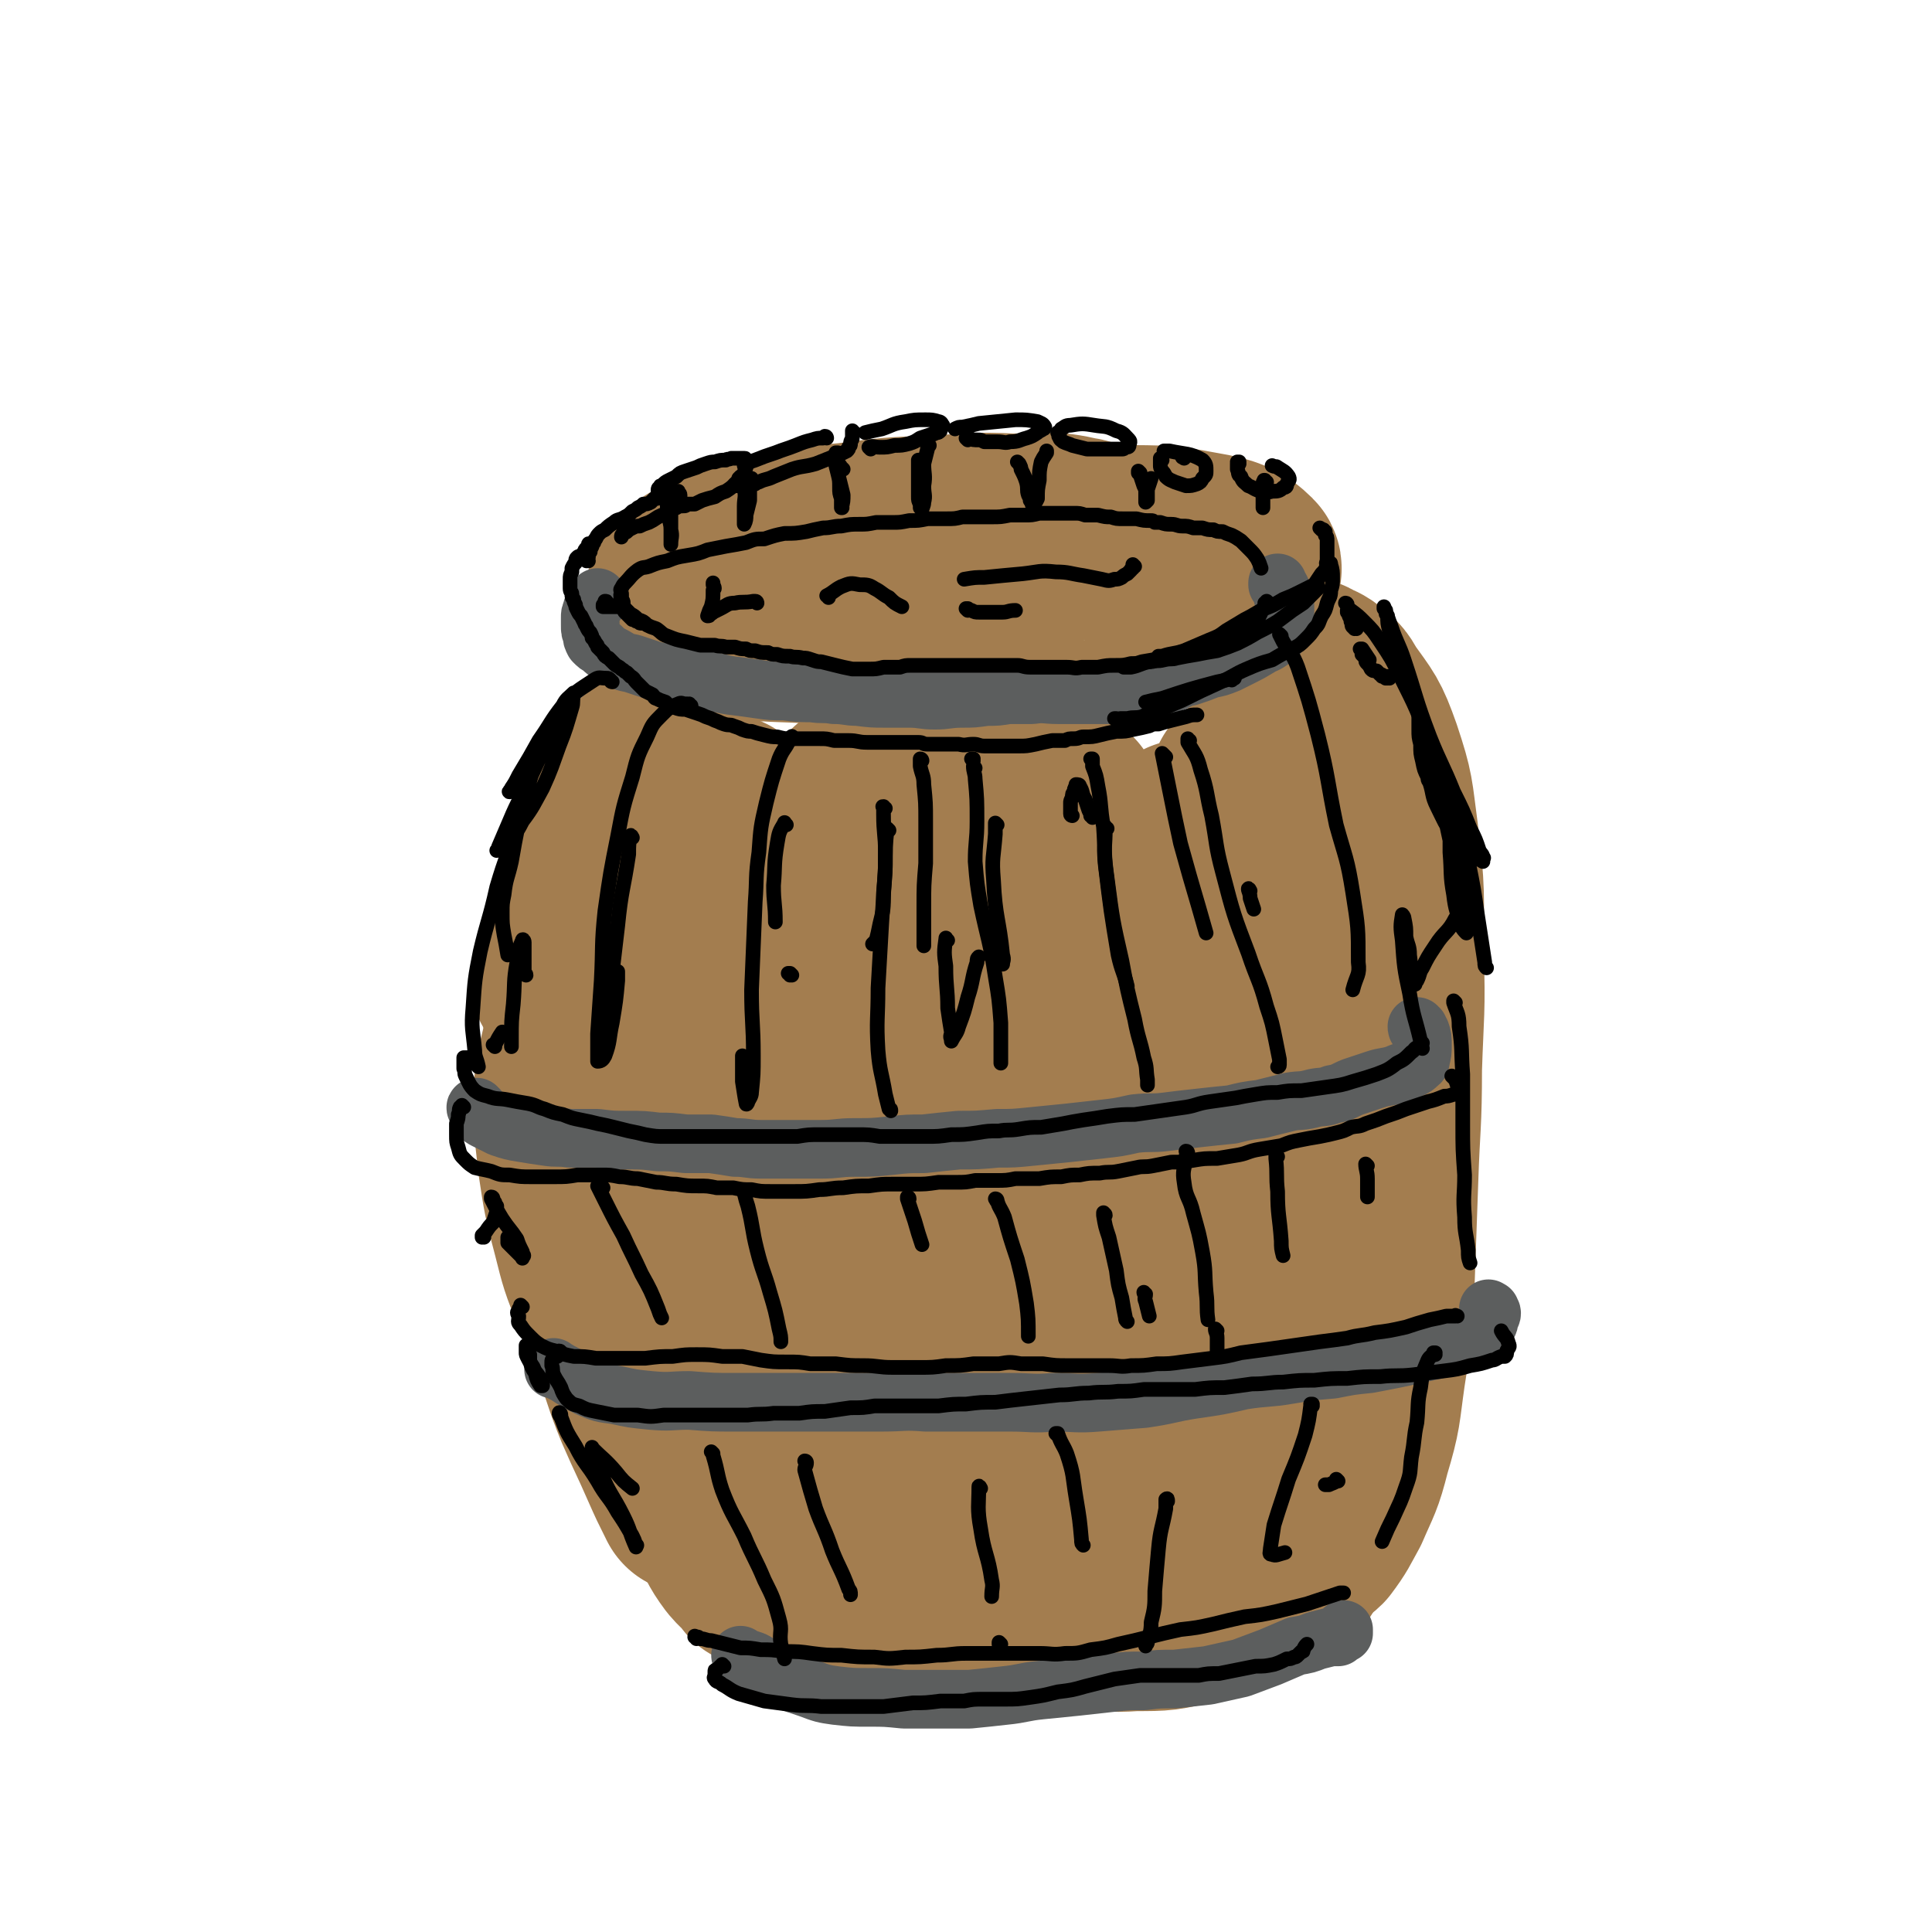 <svg viewBox='0 0 1054 1054' version='1.1' xmlns='http://www.w3.org/2000/svg' xmlns:xlink='http://www.w3.org/1999/xlink'><g fill='none' stroke='rgb(163,125,79)' stroke-width='105' stroke-linecap='round' stroke-linejoin='round'><path d='M407,321c0,0 -1,0 -1,-1 0,0 0,0 0,0 5,-1 5,-2 10,-2 11,-1 11,0 23,0 7,0 7,0 13,0 '/><path d='M592,297c0,0 -1,0 -1,-1 0,0 0,1 0,1 1,0 2,0 1,-1 -1,-3 0,-5 -3,-5 -17,-4 -19,-2 -37,-2 -21,-1 -21,0 -42,1 -24,1 -24,1 -47,4 -20,2 -21,1 -40,6 -16,3 -17,3 -32,9 -8,4 -10,4 -16,10 -3,3 -3,7 0,9 9,7 11,7 24,10 20,4 20,3 40,4 28,1 28,0 57,-1 23,-1 23,-1 46,-3 24,-2 24,-2 48,-6 18,-2 18,-2 37,-5 12,-2 12,-2 25,-5 10,-3 11,-2 20,-6 4,-2 9,-5 7,-7 -6,-6 -11,-8 -23,-10 -26,-5 -26,-3 -52,-4 -34,0 -34,1 -67,2 -26,2 -26,2 -51,5 -24,2 -24,2 -48,5 -18,3 -18,3 -36,8 -13,3 -14,3 -25,8 -4,2 -8,5 -6,7 3,6 7,8 16,9 21,4 22,2 43,1 27,0 27,-1 53,-3 '/><path d='M354,420c0,0 0,-1 -1,-1 -1,1 -2,1 -3,3 -5,8 -6,8 -10,17 -7,14 -6,14 -11,29 -6,16 -6,16 -11,33 -3,13 -3,13 -7,26 -1,3 -1,3 -2,7 0,0 0,0 0,0 1,-1 1,-1 2,-3 '/><path d='M340,440c0,0 0,-1 -1,-1 0,2 0,2 0,5 -4,14 -4,14 -7,28 -4,19 -4,19 -7,38 -3,20 -3,20 -6,40 -2,9 -2,9 -3,19 0,0 0,0 0,1 0,0 0,0 0,0 '/><path d='M337,459c0,0 -1,-1 -1,-1 0,0 0,0 0,1 -2,9 -4,9 -6,18 -4,19 -4,19 -7,38 -4,21 -3,22 -6,43 -2,15 -2,15 -4,29 0,3 -1,3 -1,6 0,0 0,1 1,1 1,-5 2,-5 3,-11 0,-5 0,-5 0,-10 0,-1 0,-2 -1,-1 -2,9 -3,10 -4,21 -1,20 0,20 2,40 3,20 3,20 8,39 4,16 4,16 10,31 5,14 5,14 11,29 7,17 6,18 13,35 7,16 7,15 14,31 4,9 4,9 9,19 '/><path d='M396,443c0,0 -1,-1 -1,-1 0,0 0,0 0,0 -2,2 -3,1 -5,3 -4,8 -4,9 -7,18 -5,15 -5,15 -8,31 -4,22 -4,23 -6,45 -1,30 -2,31 0,61 2,34 3,34 8,68 5,32 6,32 13,63 7,28 7,28 16,56 6,18 6,18 14,36 5,12 5,12 12,22 3,4 3,4 7,7 1,1 3,1 3,0 2,-4 1,-5 2,-10 '/><path d='M414,700c0,0 -1,0 -1,-1 -3,-19 -3,-20 -5,-39 -2,-27 -2,-27 -2,-54 -1,-29 -1,-29 0,-59 2,-27 3,-27 6,-53 2,-14 3,-14 6,-28 1,-4 1,-4 2,-8 0,0 0,0 0,0 0,10 0,10 -1,20 0,23 -1,23 0,46 1,36 1,36 4,72 4,47 4,47 11,93 6,40 6,40 14,81 5,24 6,24 11,48 4,13 3,13 7,26 1,4 1,4 2,7 1,1 1,0 1,0 -1,-18 -1,-18 -2,-36 -3,-32 -5,-32 -8,-64 -3,-48 -4,-48 -6,-97 -1,-55 0,-55 2,-110 2,-37 2,-37 6,-73 2,-16 3,-16 6,-31 1,-3 1,-5 3,-6 1,0 2,1 2,3 2,22 1,23 2,45 2,43 0,43 3,87 4,52 5,52 11,105 5,42 6,42 12,84 3,22 4,22 7,45 2,8 1,8 2,17 1,1 1,3 1,2 2,-11 4,-12 5,-24 2,-32 1,-32 1,-64 1,-49 0,-49 1,-98 2,-58 2,-58 5,-116 2,-37 3,-37 6,-75 1,-13 0,-13 1,-25 0,-1 0,-2 0,-2 -1,10 -2,12 -3,23 -2,34 -3,34 -3,68 0,49 0,49 3,98 4,48 5,48 11,96 5,34 6,34 11,68 3,20 3,20 6,40 1,8 1,8 2,15 0,1 1,3 1,2 1,-15 2,-17 3,-34 1,-37 0,-37 0,-75 1,-53 0,-53 3,-107 1,-46 2,-46 5,-92 3,-27 3,-27 6,-53 2,-13 1,-13 4,-25 1,-2 2,-4 3,-3 3,8 5,11 6,22 4,50 1,51 5,101 4,55 3,55 11,109 5,41 7,41 16,81 5,24 6,24 12,48 2,11 2,11 4,22 1,2 1,5 0,4 -1,-5 -1,-8 -2,-15 -4,-28 -5,-28 -8,-56 -5,-43 -6,-43 -9,-87 -3,-51 -2,-51 -4,-102 -1,-29 -1,-29 -1,-58 -1,-18 -1,-18 -1,-35 0,-5 -1,-6 0,-10 1,-1 3,-1 3,1 6,26 5,27 10,54 7,41 5,41 13,82 6,35 8,34 16,69 5,22 7,22 10,44 2,12 2,13 1,25 -1,4 -2,8 -5,7 -4,-1 -7,-5 -9,-12 -7,-23 -6,-24 -8,-48 -3,-41 -2,-41 -3,-82 0,-39 0,-39 2,-78 1,-23 1,-23 3,-46 1,-11 1,-12 3,-21 0,-2 2,-3 3,-2 5,13 5,15 7,30 7,46 5,47 11,94 5,42 5,42 12,84 5,31 5,31 11,62 3,19 3,19 6,38 1,6 1,6 1,13 0,1 0,2 0,1 -2,-13 -2,-14 -4,-28 -4,-33 -4,-33 -7,-67 -3,-45 -3,-46 -4,-92 -1,-37 0,-37 0,-75 -1,-28 0,-28 -1,-56 -1,-13 -1,-13 -1,-27 0,-2 -1,-5 0,-5 1,1 2,4 3,8 6,24 5,25 11,50 10,41 11,41 21,83 8,30 9,30 16,61 5,23 5,23 8,47 1,15 1,16 -1,31 0,8 -2,8 -5,15 -1,1 -1,2 -2,2 -2,0 -2,-1 -4,-2 '/><path d='M713,369c0,-1 0,-1 -1,-1 0,-1 1,0 1,0 0,0 0,0 0,0 0,0 0,0 0,0 3,2 3,1 6,3 5,4 6,4 9,10 10,14 11,14 17,31 7,21 6,21 9,43 4,32 3,33 3,65 1,32 0,32 -1,63 0,30 -1,30 -2,60 -1,28 -1,28 -2,56 -2,25 -1,25 -5,50 -3,21 -2,21 -8,41 -4,16 -5,16 -11,30 -5,9 -5,10 -11,18 -2,2 -4,3 -6,1 -4,-3 -5,-5 -6,-11 -3,-10 -2,-10 -3,-21 -1,-5 0,-5 0,-11 '/><path d='M730,426c0,-1 -1,-1 -1,-1 0,-1 1,-1 1,-1 0,-1 0,-2 0,-2 1,2 2,3 2,6 2,17 1,17 2,34 3,34 3,34 6,69 2,26 3,26 4,53 1,23 2,23 0,47 -1,23 -2,23 -6,45 -4,21 -3,22 -9,42 -6,20 -5,20 -13,39 -7,16 -7,16 -16,31 -7,13 -9,12 -18,23 -6,8 -6,8 -12,17 -3,4 -3,4 -5,8 -1,2 -1,2 -2,3 '/><path d='M392,495c0,0 -1,0 -1,-1 -1,0 -1,0 -1,0 -1,0 -2,-1 -3,0 -4,3 -6,3 -7,8 -5,14 -4,15 -5,29 -2,24 -2,24 0,47 2,32 3,32 7,64 5,33 5,33 12,66 6,29 6,29 15,58 8,22 8,23 19,44 8,16 8,16 18,30 8,10 8,11 18,18 6,5 7,5 15,7 3,1 5,1 7,-1 3,-3 4,-4 4,-8 1,-7 1,-8 -2,-14 -3,-7 -4,-7 -9,-13 -6,-6 -7,-6 -14,-11 -7,-4 -7,-4 -15,-8 -8,-5 -9,-4 -17,-9 -7,-5 -8,-4 -14,-11 -8,-7 -8,-7 -14,-15 -7,-9 -6,-10 -13,-18 -6,-7 -6,-7 -12,-13 -3,-2 -3,-2 -6,-3 -1,-1 -2,-1 -3,0 -1,2 -2,3 -1,7 3,15 4,15 9,29 7,17 7,17 15,33 7,14 7,14 15,28 5,8 5,8 10,16 1,2 1,2 2,5 0,0 0,1 0,1 -3,-1 -4,-1 -7,-3 -7,-9 -6,-9 -13,-19 -3,-4 -2,-4 -5,-9 0,0 -1,0 -1,0 4,8 4,10 10,18 6,7 7,6 14,12 '/><path d='M460,872c0,0 0,-1 -1,-1 0,-1 0,-1 -1,-1 -1,0 -1,0 -2,-1 0,0 -1,0 -1,0 4,0 5,0 10,0 11,0 11,-1 22,-1 11,0 11,0 22,0 12,0 12,-1 24,1 12,1 12,2 25,4 15,3 15,4 30,6 15,2 16,3 31,2 16,0 16,0 32,-4 13,-3 13,-4 26,-9 7,-3 7,-3 14,-6 3,-2 3,-2 6,-4 1,-1 1,-1 1,-1 1,-1 1,-1 2,-2 1,-1 1,0 2,-1 1,0 1,0 1,-1 1,0 1,0 1,-1 -2,-1 -2,-1 -4,-2 -6,0 -6,-1 -12,1 -10,2 -10,3 -19,8 -7,3 -6,4 -13,7 '/></g>
<g fill='none' stroke='rgb(92,94,94)' stroke-width='32' stroke-linecap='round' stroke-linejoin='round'><path d='M327,327c0,0 0,0 -1,-1 0,0 0,1 0,1 0,0 0,0 -1,0 0,0 0,0 0,1 -1,1 -1,1 -1,2 -1,2 -1,2 -1,3 -1,2 -1,2 -1,4 0,2 0,2 0,4 0,3 0,3 1,5 0,2 0,2 1,4 2,2 2,2 4,3 3,3 3,3 7,5 5,3 5,3 10,4 6,2 6,2 12,4 6,1 6,1 13,2 7,1 7,1 15,3 7,1 7,2 14,3 8,1 8,1 15,2 7,1 7,1 14,1 8,1 8,1 15,1 6,1 6,0 12,1 7,0 7,1 13,1 8,1 8,1 15,1 6,0 6,0 13,0 7,0 7,1 14,1 7,0 7,-1 15,-1 6,0 6,0 13,-1 6,0 6,0 12,-1 7,0 7,0 13,0 7,-1 7,0 14,0 5,0 5,0 10,0 5,0 5,0 11,0 5,0 5,0 11,0 5,-1 5,-1 11,-2 5,-1 5,-1 9,-2 5,-1 5,-1 9,-2 6,-2 5,-3 11,-4 6,-2 6,-2 11,-4 5,-1 5,-1 10,-3 4,-2 4,-2 8,-4 4,-2 4,-2 9,-5 3,-2 3,-1 7,-4 2,-2 3,-2 5,-5 1,-2 1,-3 2,-6 0,-4 0,-4 0,-8 -1,-4 -1,-4 -2,-8 -1,-2 -1,-2 -2,-3 0,-1 0,-1 0,-1 '/><path d='M261,605c-1,0 -1,-1 -1,-1 -1,0 0,1 0,1 1,1 0,1 1,1 0,1 0,1 0,2 2,2 2,2 4,3 4,2 4,2 8,4 6,2 6,2 12,3 6,1 6,1 13,2 6,1 6,0 13,1 7,0 7,0 15,0 8,1 8,1 16,1 9,0 9,0 17,1 7,0 7,0 15,1 7,0 7,0 14,0 7,1 7,1 13,2 7,0 7,1 14,1 8,0 8,0 17,0 8,0 8,0 16,0 9,0 9,-1 18,-1 10,0 10,0 20,-1 9,-1 9,-1 18,-1 9,-1 9,-1 19,-2 10,0 10,0 21,-1 9,0 9,0 19,-1 10,-1 10,-1 20,-2 9,-1 9,-1 18,-2 9,-1 9,-1 18,-3 9,-1 9,0 17,-1 8,-1 8,-1 17,-2 9,-1 9,-1 19,-2 8,-2 8,-2 16,-3 8,-2 8,-2 16,-4 6,-1 6,0 13,-2 5,-1 5,0 10,-2 6,-1 6,-2 11,-4 6,-2 6,-2 12,-4 6,-2 6,-1 12,-3 4,-2 4,-1 8,-3 2,-1 2,-1 3,-2 1,-1 2,-1 2,-3 1,-4 1,-4 1,-8 0,-4 0,-4 -1,-7 -1,-1 -1,-1 -1,-2 -1,0 -1,0 -1,-1 '/><path d='M303,747c0,0 -1,-1 -1,-1 0,0 0,0 0,1 0,0 0,0 0,0 0,0 0,0 1,0 1,1 1,0 2,1 4,2 4,2 7,4 5,3 5,3 9,5 7,3 7,3 15,4 9,2 9,2 19,3 11,1 11,0 21,0 13,1 13,1 25,1 13,0 13,0 26,0 13,0 13,0 27,0 13,0 13,0 27,0 12,0 12,-1 24,0 11,0 11,0 23,0 12,0 12,0 23,0 12,0 12,1 24,0 12,0 12,1 24,0 13,-1 13,-1 25,-2 14,-2 14,-3 27,-5 14,-2 14,-2 27,-5 13,-2 13,-1 25,-3 12,-2 12,-2 24,-3 10,-2 10,-2 20,-3 10,-2 11,-2 20,-4 9,-2 9,-2 18,-4 7,-3 8,-2 15,-5 5,-3 6,-3 10,-7 3,-2 2,-3 3,-6 1,-1 1,-2 0,-3 0,-1 0,0 -1,-1 '/><path d='M405,904c0,0 -1,-1 -1,-1 0,0 0,1 1,1 3,1 3,1 6,2 4,2 4,3 8,5 5,3 5,3 10,6 6,2 6,2 12,4 8,3 8,3 15,4 9,1 9,1 18,1 9,0 9,0 19,1 8,0 8,0 17,0 10,0 10,0 19,0 10,-1 10,-1 19,-2 10,-1 10,-2 20,-3 10,-1 10,-1 20,-2 9,-1 9,-1 18,-2 9,-1 9,-1 18,-1 8,-1 8,-1 17,-1 9,-1 9,-1 18,-2 9,-2 9,-2 18,-4 8,-3 8,-3 16,-6 7,-3 7,-3 14,-6 6,-1 6,-1 11,-3 4,-1 4,-1 8,-2 2,0 2,0 4,0 1,-1 1,-1 1,-1 1,-1 1,-1 2,-1 0,-1 0,-1 0,-1 0,-1 0,-1 0,-1 '/></g>
<g fill='none' stroke='rgb(0,0,0)' stroke-width='8' stroke-linecap='round' stroke-linejoin='round'><path d='M289,735c-1,-1 -1,-1 -1,-1 0,0 0,0 0,0 0,0 -1,0 -1,0 0,1 0,1 0,2 0,1 0,1 0,2 0,1 0,1 1,3 1,2 1,2 3,5 1,3 2,3 3,5 1,1 1,1 1,3 1,0 0,0 1,1 0,1 0,1 0,1 0,0 -1,0 -1,0 -2,-3 -2,-3 -3,-7 -2,-3 -2,-3 -3,-7 0,-1 0,-1 0,-2 0,-1 0,-1 0,-1 '/><path d='M331,329c0,-1 0,-1 -1,-1 0,0 0,0 0,1 0,0 0,0 -1,1 0,0 0,1 0,1 1,0 2,0 3,0 2,0 2,0 3,0 1,0 1,0 3,0 0,0 0,0 1,0 1,0 1,0 1,-1 0,0 0,0 0,0 0,-1 0,-1 0,-1 0,-1 0,-1 -1,-2 0,-1 0,-1 0,-2 0,0 0,0 0,-1 0,0 0,0 0,0 -1,1 0,1 0,2 -1,1 0,1 0,2 0,1 -1,1 0,1 0,1 0,1 1,2 2,2 2,2 4,4 2,1 2,1 4,3 3,1 3,1 5,3 2,1 2,1 5,2 3,2 3,3 6,4 5,2 5,2 10,3 4,1 4,1 8,2 4,0 4,0 8,0 3,1 3,0 6,1 2,0 2,0 5,0 3,1 3,1 6,1 2,1 2,1 5,1 3,1 3,1 7,1 2,1 2,1 5,1 3,1 3,1 7,1 3,1 3,0 7,1 2,0 2,0 5,1 3,1 3,1 5,1 4,1 4,1 8,2 4,1 4,1 9,2 4,0 5,0 9,0 4,0 4,0 8,-1 5,0 5,0 9,0 3,-1 3,-1 6,-1 3,0 3,0 7,0 4,0 4,0 7,0 4,0 4,0 8,0 4,0 4,0 7,0 4,0 4,0 9,0 1,0 1,0 2,0 3,0 3,0 6,0 3,0 3,0 6,0 3,0 3,0 6,0 3,0 3,1 7,1 4,0 4,0 7,0 3,0 3,0 5,0 4,0 4,0 8,0 4,0 4,1 8,0 5,0 5,0 9,0 5,-1 5,-1 9,-1 5,0 5,0 9,-1 5,0 5,0 9,-1 3,0 3,0 5,-1 4,-1 4,-1 8,-2 4,-2 4,-2 8,-3 1,-1 1,0 3,-1 '/><path d='M351,340c0,0 -1,-1 -1,-1 0,0 0,1 0,1 -1,0 -1,0 -2,-1 -1,0 -1,0 -2,-1 0,0 -1,0 -1,0 -1,-1 -1,-1 -2,-2 -1,-1 -1,-1 -2,-2 -1,-1 0,-1 -1,-2 0,-2 0,-2 -1,-3 0,-1 0,-1 0,-3 0,-1 0,-1 0,-2 0,-2 -1,-2 0,-3 1,-2 1,-2 2,-3 3,-3 3,-4 7,-7 3,-2 3,-1 6,-2 5,-2 5,-2 10,-3 5,-2 5,-2 11,-3 6,-1 6,-1 11,-3 5,-1 5,-1 10,-2 6,-1 6,-1 11,-2 5,-2 5,-2 10,-2 6,-2 6,-2 11,-3 6,0 6,0 12,-1 4,-1 4,-1 9,-2 5,0 5,-1 10,-1 5,-1 5,-1 10,-1 4,0 4,0 9,-1 5,0 5,0 9,0 4,0 4,0 9,-1 5,0 5,0 10,-1 5,0 5,0 10,0 5,0 5,0 9,-1 6,0 6,0 11,0 3,0 3,0 5,0 5,0 5,0 10,-1 4,0 4,0 8,0 4,0 4,0 8,-1 3,0 3,0 6,0 3,0 3,0 6,0 4,0 4,0 7,0 3,0 3,0 6,1 4,0 4,0 7,0 4,1 4,1 7,1 3,1 3,1 7,1 3,0 3,0 7,0 4,1 4,1 8,1 1,0 1,0 2,1 1,0 1,0 3,0 3,1 3,1 6,1 3,0 3,1 6,1 3,0 3,0 6,1 3,0 3,0 5,0 3,1 3,1 6,1 2,1 2,1 5,1 2,1 2,1 5,2 2,1 2,1 5,3 2,2 2,2 4,4 3,3 3,3 5,6 1,2 1,2 2,5 '/><path d='M321,306c0,0 -1,0 -1,-1 0,0 0,1 0,1 0,0 0,0 0,-1 1,-1 1,-1 1,-1 0,-2 0,-2 1,-3 0,-1 0,-1 1,-3 0,-1 0,-1 1,-2 0,-1 0,-1 1,-2 1,-2 1,-2 2,-3 1,-1 1,-1 3,-2 2,-2 2,-2 5,-4 2,-2 3,-1 6,-3 2,-1 2,-1 4,-3 2,-1 2,-1 3,-2 2,-1 2,-1 3,-2 2,0 2,0 4,-1 1,-1 1,-1 2,-2 2,0 2,0 3,-1 2,-1 2,-1 4,-2 2,0 2,0 3,-1 1,0 1,0 2,0 0,0 1,0 1,0 0,1 1,1 1,2 0,0 0,1 0,1 0,2 0,2 -1,3 0,1 0,1 -1,3 -3,1 -3,1 -5,3 -3,1 -3,1 -5,2 -3,2 -3,2 -5,3 -3,1 -3,1 -5,2 -2,0 -2,0 -4,1 -2,1 -2,1 -3,2 -1,1 -1,0 -2,1 -1,1 -1,1 -1,2 0,0 0,0 0,0 '/><path d='M372,276c-1,0 -1,0 -1,-1 0,0 0,1 0,1 -1,0 -1,0 -1,0 -1,0 -1,0 -1,0 0,0 0,0 -1,0 0,0 0,0 -1,0 0,0 0,0 -1,0 0,2 0,2 0,5 0,3 0,3 0,7 0,2 0,2 0,5 0,1 0,1 0,2 0,1 0,1 0,2 0,0 0,0 0,0 0,-4 1,-4 0,-8 0,-4 -1,-4 -1,-8 -1,-3 -1,-3 -1,-7 '/><path d='M402,265c0,0 -1,0 -1,-1 0,0 1,1 1,1 0,-1 -1,-1 0,-2 0,0 0,0 1,-1 0,-1 0,-1 0,-1 1,-1 1,-1 1,-1 0,0 1,0 1,0 1,3 1,3 1,7 1,4 0,5 0,9 0,3 0,3 0,6 0,1 0,1 0,2 0,1 0,1 0,2 0,0 0,0 0,0 1,-2 1,-3 1,-5 1,-4 1,-4 2,-8 0,-4 0,-4 0,-8 1,-1 1,-1 1,-3 0,-1 0,-1 0,-1 0,0 0,0 -1,0 '/><path d='M460,256c0,0 -1,-1 -1,-1 0,0 0,0 0,0 0,0 0,0 -1,0 0,0 1,-1 0,-1 0,0 0,0 0,0 0,-1 0,0 -1,0 0,0 0,0 0,0 0,2 0,2 0,4 1,4 1,4 1,8 0,3 0,3 1,6 0,2 0,2 0,3 0,1 0,1 0,2 1,0 0,0 0,0 1,-3 1,-4 1,-7 -1,-4 -1,-4 -2,-8 -1,-4 -1,-4 -2,-8 0,-3 0,-3 0,-5 0,-1 0,-1 0,-2 0,0 1,0 1,0 '/><path d='M502,252c0,0 -1,-1 -1,-1 0,0 0,0 0,0 0,0 0,0 0,0 0,0 0,0 0,0 0,2 0,2 0,3 0,5 0,5 0,9 0,4 0,4 0,8 0,2 0,2 1,4 0,1 0,1 0,2 1,0 1,1 1,1 0,-1 1,-2 1,-4 1,-4 0,-4 0,-9 1,-6 0,-6 0,-12 1,-4 1,-4 2,-8 0,-1 0,-1 0,-2 1,0 1,0 1,0 '/><path d='M556,253c0,0 -1,-1 -1,-1 0,0 0,0 0,0 0,0 0,0 0,0 1,1 1,1 1,1 1,2 1,2 1,3 2,4 2,4 3,7 1,4 0,4 1,7 1,2 1,2 1,3 1,1 1,1 1,2 0,0 1,1 1,0 1,-1 1,-1 2,-3 0,-5 0,-5 1,-10 0,-5 0,-5 1,-10 1,-2 1,-2 3,-5 0,0 0,0 0,-1 '/><path d='M622,258c0,0 -1,-1 -1,-1 0,0 0,0 0,0 0,0 0,0 0,0 1,1 0,0 0,0 0,0 0,0 0,1 1,0 1,0 1,1 1,3 1,3 2,6 1,2 1,2 1,4 0,2 0,2 0,3 0,1 0,1 0,2 0,0 0,0 0,0 0,0 0,0 1,-1 0,-3 0,-3 0,-6 1,-3 1,-3 2,-6 '/><path d='M691,263c-1,0 -1,-1 -1,-1 -1,0 0,0 0,0 0,1 0,0 0,0 -1,1 -1,1 -1,2 0,2 0,2 0,5 0,4 0,4 0,8 '/><path d='M360,269c0,0 -1,-1 -1,-1 0,0 0,0 0,0 0,0 0,-1 0,-1 0,0 0,-1 1,-1 0,-1 0,-1 1,-1 2,-2 2,-2 4,-3 2,-1 2,-1 4,-2 2,-2 2,-2 5,-3 3,-1 3,-1 6,-2 2,-1 2,-1 5,-2 3,-1 3,-1 5,-1 3,-1 3,-1 6,-1 1,-1 1,0 3,-1 2,0 2,0 3,0 1,0 1,0 2,0 1,0 1,0 2,0 0,0 0,0 0,0 1,0 0,0 0,1 1,1 1,1 1,2 0,1 0,1 0,2 -1,3 -1,3 -2,5 -1,2 -2,2 -4,4 -2,2 -2,2 -5,4 -3,1 -3,1 -6,3 -4,1 -4,1 -7,2 -2,1 -2,1 -4,2 -2,0 -2,0 -4,0 -1,1 -1,1 -2,1 -1,0 -1,0 -1,0 '/><path d='M466,236c0,0 -1,0 -1,-1 0,0 0,1 0,1 0,0 0,1 0,1 0,1 0,1 0,2 0,1 -1,1 -1,3 0,1 0,1 -1,2 0,1 0,1 -1,2 -4,2 -4,2 -7,3 -5,2 -5,2 -10,4 -7,2 -7,1 -13,3 -5,2 -5,2 -10,4 -4,2 -4,1 -8,3 -1,0 -1,0 -2,1 -1,0 -1,0 -1,0 '/><path d='M451,239c0,0 0,-1 -1,-1 0,0 1,1 1,1 -1,0 -1,-1 -2,0 -3,0 -3,0 -6,1 -4,1 -4,1 -9,3 -5,2 -6,2 -11,4 -6,2 -6,2 -11,4 -3,1 -3,1 -6,3 '/><path d='M475,245c0,0 -1,-1 -1,-1 2,-1 3,0 6,0 4,0 4,0 8,-1 4,0 4,0 8,-1 3,-1 3,-1 6,-3 3,-1 3,-1 6,-2 1,0 1,0 3,-1 1,0 1,0 2,-1 0,-1 0,-1 1,-2 0,0 1,-1 0,-1 0,-1 -1,-2 -2,-2 -3,-1 -4,-1 -7,-1 -6,0 -6,0 -11,1 -7,1 -7,2 -13,4 -5,1 -5,1 -9,2 '/><path d='M528,240c0,0 -1,-1 -1,-1 0,0 1,0 1,0 3,1 3,1 6,1 1,0 1,0 3,1 1,0 1,0 3,0 2,0 2,0 4,0 4,0 4,1 7,0 5,0 5,-1 9,-2 3,-1 3,-1 6,-3 1,-1 2,-1 3,-2 1,0 1,-1 1,-1 -1,-2 -2,-2 -4,-3 -6,-1 -6,-1 -12,-1 -10,1 -10,1 -20,2 -4,1 -4,1 -9,2 -2,0 -2,0 -4,1 '/><path d='M578,237c0,-1 -1,-1 -1,-1 0,0 0,0 1,0 0,0 0,1 0,1 0,1 -1,1 0,1 0,2 1,2 2,3 2,1 3,1 5,2 4,1 4,1 8,2 4,0 4,0 8,0 3,0 3,0 7,0 2,0 2,0 4,0 1,0 1,0 2,-1 1,0 2,0 2,-1 0,-1 1,-2 0,-3 -3,-3 -3,-4 -7,-5 -6,-3 -6,-2 -12,-3 -6,-1 -7,-1 -13,0 -3,0 -3,1 -5,2 '/><path d='M646,250c0,0 -1,-1 -1,-1 0,0 0,0 0,0 0,1 0,0 0,0 '/><path d='M634,251c0,-1 -1,-1 -1,-1 0,0 0,0 0,0 0,1 0,1 0,1 0,1 0,1 0,1 0,1 0,1 0,2 0,1 0,1 1,3 1,1 1,1 2,3 2,2 3,2 5,3 3,1 3,1 6,2 3,0 3,0 6,-1 2,-1 2,-1 3,-3 2,-2 2,-2 2,-4 0,-3 0,-4 -2,-6 -7,-4 -9,-3 -18,-5 -1,0 -1,0 -3,0 '/><path d='M676,253c0,0 0,-1 -1,-1 0,0 1,0 1,0 0,0 0,0 0,0 -1,0 -1,0 -1,1 0,0 0,0 0,1 0,1 0,1 0,2 1,2 0,3 2,4 1,3 2,3 4,5 3,1 3,2 7,3 3,0 3,1 6,0 3,0 4,0 6,-2 2,0 2,-1 2,-2 1,-2 2,-2 1,-4 -2,-3 -3,-3 -6,-5 -1,-1 -1,0 -3,-1 '/><path d='M322,298c0,-1 -1,-2 -1,-1 0,0 0,0 0,1 0,0 0,0 -1,1 -1,1 -1,1 -1,2 -1,1 -1,1 -2,2 -1,1 -1,0 -2,1 -1,1 -1,1 -1,3 -1,1 -1,1 -2,3 0,1 0,1 0,2 -1,2 -1,2 -1,4 0,1 0,1 0,3 0,1 0,1 0,2 0,2 1,2 1,3 0,2 0,2 1,3 0,1 0,1 1,3 0,1 0,1 1,3 1,2 1,2 2,3 1,2 1,2 2,4 0,1 1,1 1,2 1,2 1,2 2,3 1,2 1,2 1,3 1,1 1,1 2,3 1,1 1,1 1,2 2,2 2,2 3,3 1,2 1,2 3,3 2,2 2,2 3,3 2,2 2,1 4,3 2,1 1,1 3,2 1,1 1,1 2,2 2,1 2,2 3,3 1,1 1,1 3,3 1,1 1,1 2,2 2,1 2,1 4,2 1,1 1,2 2,2 2,1 2,1 5,2 2,2 2,2 5,3 3,1 3,1 6,1 3,1 3,1 6,2 3,1 3,1 5,2 3,1 3,1 5,2 3,1 2,1 5,2 3,1 3,0 5,1 3,1 3,1 5,2 3,1 3,1 5,1 3,1 3,1 7,2 4,1 4,1 7,1 4,1 4,1 7,1 4,0 4,0 8,0 4,0 4,0 8,0 4,0 4,0 8,1 4,0 4,0 8,0 5,0 5,1 10,1 4,0 4,0 9,0 4,0 4,0 7,0 3,0 3,0 5,0 4,0 4,0 7,0 3,0 2,1 5,1 4,0 4,0 9,0 4,0 4,0 8,0 4,1 4,0 8,0 3,0 3,1 6,1 4,0 4,0 9,0 5,0 5,0 10,0 4,0 4,0 9,-1 4,-1 4,-1 9,-2 3,0 3,0 7,0 2,-1 2,-1 5,-1 3,0 3,-1 5,-1 5,0 5,0 9,-1 4,-1 4,-1 9,-2 5,0 5,0 9,-1 5,-1 5,-1 9,-2 2,-1 2,-1 5,-1 3,-1 3,-1 7,-2 4,-1 4,-1 8,-2 3,-1 3,-1 6,-1 '/><path d='M692,329c0,0 -1,-1 -1,-1 0,0 0,1 0,1 0,0 0,0 -1,0 0,2 0,2 -1,3 -2,4 -2,5 -5,8 -3,4 -3,4 -7,7 -4,2 -4,2 -9,3 -7,3 -7,3 -15,5 -9,2 -9,2 -19,4 -5,1 -5,1 -11,2 -3,1 -3,1 -7,2 -1,1 -1,1 -2,1 0,0 -1,0 -1,0 1,0 2,0 4,0 5,-1 5,-2 10,-3 4,-1 4,0 8,-1 4,-1 4,0 7,-1 5,-1 5,-1 11,-2 5,-1 5,-1 11,-2 6,-2 6,-2 11,-4 6,-3 6,-3 11,-6 6,-3 6,-3 11,-6 4,-3 4,-3 8,-6 3,-2 3,-2 6,-4 2,-2 2,-2 3,-3 2,-2 2,-2 3,-3 1,-1 1,-1 2,-2 0,-1 0,-1 0,-1 '/><path d='M721,289c0,0 -1,-1 -1,-1 0,0 0,0 1,1 0,0 0,0 0,0 0,0 -1,-1 -1,-1 0,0 0,0 1,1 0,0 0,0 0,0 0,0 0,-1 0,0 1,0 1,0 1,0 0,1 0,1 1,1 0,1 0,1 0,2 1,1 1,1 1,3 0,3 0,3 0,6 0,3 0,3 0,7 -1,3 -1,3 -3,5 -2,3 -2,3 -4,6 -4,2 -4,2 -8,4 -4,2 -4,2 -9,4 -5,3 -5,3 -10,5 -6,3 -5,3 -11,6 -5,3 -5,3 -10,6 -4,3 -4,3 -9,5 -7,3 -7,3 -14,6 -6,2 -6,1 -12,3 -1,0 -1,0 -2,0 '/><path d='M725,313c0,-1 -1,-1 -1,-1 0,0 0,0 1,0 0,0 0,0 -1,0 0,-1 0,-1 0,-1 0,-1 0,-1 0,-2 0,0 0,0 0,-1 0,0 -1,-1 0,-1 0,0 0,0 1,0 0,-1 0,-1 0,0 1,0 1,0 1,1 1,3 1,4 1,7 0,4 0,4 -1,7 0,4 -1,4 -2,7 -1,4 -1,4 -3,7 -2,4 -1,4 -4,7 -2,3 -2,3 -5,6 -3,3 -3,3 -7,5 -6,3 -6,3 -11,6 -7,2 -7,2 -14,5 -7,3 -7,4 -14,7 -11,5 -11,5 -21,10 -7,3 -7,3 -14,6 -4,1 -4,1 -8,3 -4,1 -4,0 -8,1 -2,0 -2,0 -4,0 -1,0 -1,1 -2,0 0,0 0,0 -1,0 0,0 0,0 0,0 '/><path d='M672,371c0,0 -1,-1 -1,-1 0,0 0,0 1,0 0,0 0,0 0,0 0,0 0,0 1,0 0,0 1,0 0,0 -4,1 -4,1 -9,2 -15,4 -15,4 -30,9 -5,1 -5,1 -9,2 '/><path d='M452,326c0,-1 -1,-1 -1,-1 0,0 0,0 0,0 4,-2 4,-3 8,-5 5,-2 5,-2 10,-1 4,0 5,0 8,2 4,2 4,3 8,5 3,3 3,3 7,5 '/><path d='M528,333c0,0 -1,-1 -1,-1 0,0 0,0 1,0 1,1 1,1 2,1 2,1 2,1 4,1 1,0 1,0 3,0 5,0 5,0 10,0 3,0 3,-1 7,-1 '/><path d='M619,309c0,0 -1,0 -1,-1 0,0 1,1 1,1 0,0 0,0 0,0 -1,1 -1,0 -1,1 -1,0 -1,1 -1,1 -1,1 -1,1 -2,2 -2,1 -2,1 -3,2 -2,1 -2,1 -4,1 -3,1 -3,1 -7,0 -5,-1 -5,-1 -10,-2 -7,-1 -8,-2 -15,-2 -9,-1 -9,0 -18,1 -11,1 -11,1 -21,2 -5,0 -5,0 -11,1 '/><path d='M413,329c0,0 0,-1 -1,-1 -1,0 -1,0 -1,0 -5,1 -6,0 -10,1 -4,0 -4,1 -8,3 -2,1 -2,1 -4,2 -1,1 -1,1 -2,1 0,1 0,1 -1,1 0,0 0,0 0,0 1,-3 1,-3 2,-5 1,-4 1,-4 1,-9 1,-1 1,-1 0,-3 0,0 0,0 0,-1 '/><path d='M334,372c0,0 -1,0 -1,-1 0,0 0,0 0,0 -1,-1 -1,-1 -2,-1 -4,0 -4,-1 -7,1 -9,6 -10,6 -17,14 -7,9 -6,9 -13,19 -5,9 -5,9 -11,19 -2,4 -2,4 -4,7 0,1 -2,2 -1,2 1,-1 2,-2 4,-4 6,-6 6,-6 10,-12 5,-6 5,-7 9,-14 2,-5 2,-5 4,-10 1,-2 1,-2 2,-3 0,0 0,0 0,0 -4,8 -4,8 -8,15 -5,10 -5,10 -10,21 -5,11 -6,11 -11,23 -3,7 -3,7 -6,14 0,1 -1,2 -1,2 1,0 2,-1 3,-2 6,-6 7,-6 11,-14 6,-8 6,-9 11,-18 5,-11 5,-12 9,-23 4,-10 4,-11 7,-21 1,-3 0,-3 1,-7 0,0 0,-1 0,-1 -3,3 -4,3 -6,7 -7,10 -7,11 -11,22 -6,15 -6,15 -10,30 -4,16 -4,16 -7,33 -2,9 -3,9 -4,18 -1,5 -1,5 -1,10 0,6 0,6 1,12 1,5 1,5 2,11 '/><path d='M735,330c0,-1 -1,-1 -1,-1 0,0 0,0 0,0 0,0 0,0 0,0 '/><path d='M758,370c0,0 -1,0 -1,-1 0,0 0,1 0,1 -1,0 -1,0 -1,0 -1,-1 -1,-1 -2,-1 0,-1 0,-1 -1,-1 -1,-1 -1,-1 -2,-2 -2,0 -2,0 -3,-1 -1,-2 -1,-2 -2,-3 -1,-1 -1,-1 -1,-3 -1,-1 -1,-1 -2,-2 0,-1 0,-2 -1,-3 0,0 1,0 1,0 2,3 2,3 4,6 '/><path d='M760,348c0,0 -1,0 -1,-1 0,0 0,1 0,1 -1,-2 -1,-2 -1,-4 -1,-4 -1,-4 -1,-8 -1,-1 -1,-1 -1,-3 0,0 0,0 -1,-1 0,0 0,-1 0,-1 2,5 2,6 4,11 3,9 4,9 7,18 7,21 6,21 14,42 6,15 7,15 13,30 5,10 5,10 9,20 3,6 3,6 5,12 1,2 2,2 2,4 1,0 0,0 0,1 0,0 0,1 0,1 -3,-2 -4,-2 -7,-4 -5,-5 -5,-5 -9,-10 -5,-7 -5,-8 -9,-16 -3,-6 -2,-7 -4,-13 -1,-2 -1,-1 -1,-3 -2,-4 -2,-4 -3,-9 -1,-4 -1,-4 -1,-9 -1,-4 -1,-4 -1,-8 0,-2 0,-2 0,-4 0,-1 0,-1 0,-2 0,0 0,-1 0,-1 3,8 4,8 6,17 4,14 3,14 6,28 3,13 3,13 6,27 2,12 3,12 5,24 2,9 2,10 3,19 0,1 0,1 0,3 0,0 0,0 0,0 -1,-1 -2,-2 -3,-4 -2,-8 -3,-8 -4,-17 -2,-11 -1,-11 -2,-23 0,-8 0,-8 0,-17 0,-1 0,-3 0,-3 2,0 3,1 4,3 4,11 3,11 6,22 3,15 3,15 5,29 2,13 2,13 4,26 0,2 0,2 1,3 '/><path d='M377,385c-1,0 -1,0 -1,-1 -1,0 -1,1 -1,0 -1,0 -1,0 -1,0 -2,0 -2,-1 -4,0 -5,2 -5,2 -9,6 -5,5 -5,5 -8,12 -5,10 -5,10 -8,22 -5,16 -5,16 -8,32 -4,20 -4,20 -7,41 -2,19 -1,19 -2,38 -1,15 -1,15 -2,29 0,7 0,7 0,13 0,1 0,2 0,2 2,0 3,-1 4,-3 3,-8 2,-9 4,-18 2,-12 2,-12 3,-23 0,-2 0,-2 0,-5 '/><path d='M345,457c0,0 -1,-2 -1,-1 -1,4 -1,5 -1,10 -3,20 -4,19 -6,39 -2,17 -2,17 -4,34 -1,10 -1,10 -2,20 '/><path d='M433,403c-1,0 -1,-2 -1,-1 -1,0 -1,1 -2,3 -2,4 -3,4 -5,9 -4,12 -4,12 -7,24 -3,13 -3,13 -4,27 -2,14 -1,14 -2,27 -1,24 -1,24 -2,48 0,18 1,18 1,36 0,10 0,10 -1,20 0,2 -1,3 -2,5 0,1 -1,2 -1,1 -1,-5 -1,-6 -2,-12 0,-7 0,-7 0,-14 '/><path d='M485,453c0,0 -1,-1 -1,-1 -1,9 -1,11 -1,21 -1,15 -1,15 -2,31 -1,18 -1,18 -2,35 0,17 -1,17 0,34 1,12 2,12 4,24 1,4 1,4 2,8 1,0 1,0 1,1 '/><path d='M531,415c0,0 0,-1 -1,-1 0,0 1,0 1,0 '/><path d='M532,419c0,0 -1,-1 -1,-1 0,3 1,4 1,7 1,11 1,11 1,23 0,11 -1,11 -1,22 1,12 1,12 3,24 4,19 5,19 8,39 2,12 2,12 3,25 0,7 0,7 0,15 0,3 0,3 0,6 0,1 0,1 0,1 '/><path d='M596,415c0,0 0,-1 -1,-1 0,0 1,0 1,0 0,1 0,0 0,0 0,1 0,1 0,1 0,1 0,1 0,3 2,5 2,5 3,11 2,10 1,11 3,22 1,14 0,14 2,28 3,23 3,23 8,45 3,16 3,16 7,32 2,11 3,11 5,21 2,6 1,6 2,12 0,1 0,1 0,2 0,1 0,1 0,1 '/><path d='M649,404c0,0 -1,0 -1,-1 0,0 0,1 0,1 0,0 0,0 0,0 0,0 0,0 0,1 4,7 5,7 7,15 4,12 3,13 6,25 3,16 2,16 6,31 6,23 6,23 14,44 5,15 6,14 10,29 3,9 3,9 5,19 1,5 1,5 2,10 0,2 0,2 0,3 0,1 -1,1 -1,1 '/><path d='M699,347c0,0 -1,-1 -1,-1 0,0 0,0 0,0 0,0 0,0 0,0 1,2 1,2 2,4 4,7 5,6 8,14 6,18 6,18 11,37 6,24 5,25 10,49 5,18 6,18 9,37 3,19 3,19 3,38 1,7 -1,7 -3,15 '/><path d='M257,580c0,-1 -1,-1 -1,-1 0,0 0,0 0,0 0,0 0,0 0,0 0,0 0,0 0,0 0,-1 0,-1 0,-1 0,0 0,0 0,0 0,-1 0,-1 0,-1 -1,0 -1,0 -1,0 0,0 0,0 -1,0 0,0 0,0 0,0 0,0 0,0 0,0 -1,0 -1,0 -1,0 0,1 0,1 0,2 0,2 0,2 0,4 1,2 0,2 1,4 2,4 2,5 5,8 3,2 3,2 7,3 5,2 6,1 11,2 5,1 5,1 11,2 5,1 5,2 9,3 5,2 5,2 10,3 5,2 5,2 10,3 5,1 5,1 9,2 5,1 5,1 9,2 4,1 4,1 8,2 5,1 5,1 9,2 6,1 6,1 11,1 5,0 5,0 11,0 6,0 6,0 13,0 5,0 5,0 11,0 6,0 6,0 12,0 6,0 6,0 12,0 7,0 7,0 13,0 6,-1 6,-1 13,-1 4,0 4,0 9,0 5,0 5,0 10,0 7,0 7,0 13,1 6,0 6,0 12,0 7,0 7,0 13,0 7,0 7,0 14,-1 7,0 7,0 14,-1 6,-1 6,-1 12,-1 5,-1 5,0 11,-1 6,-1 6,-1 12,-1 6,-1 6,-1 12,-2 5,-1 5,-1 11,-2 7,-1 7,-1 13,-2 8,-1 8,-1 15,-1 7,-1 7,-1 14,-2 7,-1 7,-1 14,-2 6,-1 6,-2 13,-3 7,-1 7,-1 14,-2 5,-1 5,-1 11,-2 6,-1 6,-1 12,-1 6,-1 6,-1 13,-1 7,-1 7,-1 14,-2 7,-1 8,-1 14,-3 7,-2 7,-2 13,-4 5,-2 6,-2 11,-6 4,-2 4,-2 8,-6 2,-1 1,-2 4,-3 1,-1 1,-1 2,-2 '/><path d='M253,604c0,0 -1,-1 -1,-1 0,0 0,1 0,1 0,0 0,0 0,0 -1,0 -1,0 -1,0 -1,2 0,2 -1,4 0,2 0,2 -1,5 0,3 0,3 0,6 0,4 0,4 1,7 1,4 1,4 4,7 2,2 2,2 5,4 4,1 5,1 9,2 5,2 5,2 10,2 6,1 6,1 12,1 6,0 6,0 12,0 7,0 7,0 13,-1 6,0 6,0 13,0 5,0 5,0 10,1 5,0 5,1 10,1 5,1 5,1 10,2 5,0 5,1 11,1 6,1 6,1 12,1 5,0 5,0 10,1 5,0 5,0 9,0 5,1 5,1 10,1 5,1 5,1 11,1 6,0 6,0 12,0 7,0 7,0 14,-1 6,0 6,-1 13,-1 7,-1 7,-1 14,-1 7,-1 7,-1 13,-1 6,0 6,0 12,0 6,0 6,0 13,-1 5,0 5,0 9,0 6,0 6,0 11,-1 6,0 6,0 11,0 6,0 6,0 11,-1 7,0 7,0 13,0 6,-1 6,-1 12,-1 5,-1 5,-1 10,-1 5,-1 5,-1 11,-1 5,-1 5,0 10,-1 5,-1 5,-1 10,-2 4,-1 4,0 9,-1 5,-1 5,-1 10,-2 6,0 6,0 12,-1 6,-1 6,-1 13,-1 6,-1 6,-1 12,-2 5,-1 5,-2 11,-3 6,-1 6,-1 12,-2 5,-2 5,-2 10,-3 5,-1 5,-1 11,-2 5,-1 5,-1 9,-2 4,-1 4,-1 8,-3 4,-1 4,0 8,-2 6,-2 6,-2 11,-4 6,-2 6,-2 11,-4 6,-2 6,-2 12,-4 4,-1 4,-1 9,-3 2,0 2,0 5,-1 0,0 0,0 1,0 1,0 1,0 1,-1 1,0 1,0 1,-1 -1,-3 -1,-3 -2,-6 -1,-1 -1,-1 -2,-2 '/><path d='M285,713c0,0 0,0 -1,-1 0,0 1,1 0,1 0,0 0,0 0,0 -1,1 -1,1 -1,2 -1,1 -1,1 0,3 0,3 -1,3 1,5 2,3 2,3 5,6 3,3 3,3 6,5 4,2 4,2 8,3 5,2 5,2 10,3 6,0 6,0 12,1 6,0 6,0 13,0 7,0 7,0 14,0 8,-1 8,-1 15,-1 7,-1 7,-1 13,-1 7,0 7,0 14,1 5,0 5,0 11,0 5,1 5,1 10,2 7,1 7,1 14,1 7,0 7,0 13,1 7,0 7,0 14,0 8,1 8,1 15,1 8,0 8,1 16,1 7,0 7,0 14,0 8,0 8,0 15,-1 8,0 8,0 15,-1 7,0 7,0 14,0 6,-1 6,-1 12,0 6,0 6,0 12,0 7,1 7,1 14,1 5,0 5,0 11,0 5,0 5,0 11,0 6,0 6,1 12,0 7,0 7,0 14,-1 7,0 7,0 14,-1 8,-1 8,-1 16,-2 8,-1 8,-1 16,-3 8,-1 7,-1 15,-2 7,-1 7,-1 14,-2 7,-1 7,-1 14,-2 8,-1 8,-1 15,-2 7,-2 7,-1 15,-3 8,-1 8,-1 17,-3 6,-2 6,-2 13,-4 5,-1 5,-1 9,-2 3,0 3,0 5,0 0,-1 0,0 1,0 0,0 0,0 0,0 '/><path d='M306,738c0,0 0,-1 -1,-1 0,0 1,1 0,1 0,1 -1,1 -1,2 -1,0 -1,0 -2,1 -1,1 -1,1 -1,2 0,1 0,1 0,2 1,2 0,2 1,5 2,4 2,3 4,7 1,3 1,3 3,6 3,3 3,3 7,4 4,2 4,2 9,3 5,1 5,1 10,2 7,0 7,0 13,0 7,1 7,1 14,0 7,0 7,0 15,0 8,0 8,0 17,0 7,0 7,0 14,0 7,-1 7,0 14,-1 7,0 7,0 14,0 7,-1 7,-1 14,-1 7,-1 7,-1 14,-2 7,0 7,0 13,-1 6,0 6,0 12,0 5,0 5,0 11,0 6,0 6,0 12,0 8,-1 8,-1 15,-1 8,-1 8,-1 16,-1 8,-1 8,-1 17,-2 9,-1 9,-1 18,-2 8,0 8,-1 16,-1 8,-1 8,0 16,-1 7,0 7,0 14,-1 7,0 7,0 14,0 7,0 7,0 14,0 8,-1 8,-1 16,-1 8,-1 8,-1 15,-2 9,0 9,-1 17,-1 9,-1 9,-1 17,-1 9,-1 9,-1 18,-1 9,-1 9,-1 18,-1 9,-1 9,0 18,-1 8,-1 8,-1 16,-2 8,-1 8,-1 15,-3 6,-1 6,-1 12,-3 2,0 2,-1 5,-2 1,0 1,0 2,0 1,-1 1,-1 1,-3 1,-2 2,-2 1,-4 -1,-4 -2,-3 -4,-7 '/><path d='M380,894c0,-1 -1,-1 -1,-1 0,-1 0,0 1,0 0,0 0,0 0,0 1,0 1,0 2,1 3,0 3,1 6,1 4,1 4,1 8,2 4,1 4,1 8,2 5,0 5,0 11,1 6,0 6,0 13,1 8,0 8,0 15,1 8,1 8,1 16,1 9,1 9,1 18,1 8,1 8,1 17,0 8,0 8,0 17,-1 8,0 8,-1 16,-1 6,0 6,0 13,0 7,0 7,0 13,0 7,0 7,0 14,0 7,0 7,1 14,0 7,0 7,0 14,-2 8,-1 8,-1 15,-3 9,-2 9,-2 17,-4 8,-2 8,-2 17,-4 9,-1 9,-1 18,-3 8,-2 8,-2 17,-4 9,-1 9,-1 18,-3 8,-2 8,-2 16,-4 6,-2 6,-2 12,-4 3,-1 3,-1 6,-2 1,0 1,0 1,0 1,0 1,0 1,0 '/><path d='M395,909c0,0 -1,-1 -1,-1 0,0 0,0 0,0 0,1 0,0 -1,1 -1,1 -1,1 -2,2 -1,0 -1,0 -1,1 0,1 0,1 0,2 0,0 0,0 0,0 0,1 -1,1 0,2 1,2 2,1 4,3 4,2 4,3 9,5 7,2 7,2 14,4 7,1 8,1 15,2 8,1 8,0 16,1 8,0 8,0 16,0 9,0 9,0 18,0 8,-1 8,-1 16,-2 7,0 7,0 15,-1 6,0 6,0 13,0 5,-1 5,-1 11,-1 6,0 6,0 11,0 7,0 7,0 14,-1 7,-1 7,-1 15,-3 8,-1 8,-1 15,-3 8,-2 8,-2 16,-4 7,-1 7,-1 14,-2 6,0 6,0 12,0 5,0 5,0 10,0 5,0 5,0 10,0 5,-1 5,-1 11,-1 5,-1 5,-1 10,-2 5,-1 5,-1 10,-2 5,0 5,0 10,-1 3,-1 3,-1 7,-3 2,0 2,0 4,-1 0,0 0,0 0,0 1,0 1,0 2,-1 1,-1 1,-1 2,-2 1,0 1,0 1,-1 1,-2 1,-2 2,-3 '/><path d='M264,675c0,0 -1,0 -1,-1 0,0 0,1 0,1 0,0 0,-1 0,-1 1,-1 1,-1 2,-2 2,-3 2,-3 4,-5 1,-3 1,-3 2,-6 0,-1 0,-2 0,-3 -1,-1 -1,-1 -1,-2 -1,-1 -1,-1 -1,-2 0,0 0,-1 -1,-1 0,0 0,1 0,1 3,6 3,6 6,11 4,6 4,5 8,11 1,3 1,3 3,7 0,1 0,1 0,1 1,1 1,1 0,2 0,0 0,1 0,0 -4,-4 -4,-4 -8,-8 0,-1 0,-2 0,-3 '/><path d='M306,772c0,-1 -1,-2 -1,-1 0,0 0,1 1,2 3,8 3,8 8,16 5,10 6,9 12,19 5,9 6,8 11,17 4,6 4,6 8,13 1,2 1,2 2,5 1,0 0,0 0,1 0,0 0,0 0,0 -4,-9 -3,-9 -7,-17 -6,-12 -7,-11 -12,-23 -3,-7 -2,-7 -5,-14 0,0 0,-1 0,0 6,6 7,6 13,13 4,5 4,5 9,9 '/><path d='M794,547c0,0 -1,-1 -1,-1 0,0 0,0 0,1 2,6 3,6 3,13 2,13 1,13 2,26 0,14 0,14 0,27 0,14 0,14 1,28 0,11 -1,11 0,23 0,9 1,9 2,18 0,4 0,4 1,7 '/><path d='M783,739c0,0 -1,-1 -1,-1 0,0 1,0 1,0 -2,2 -3,2 -4,4 -3,7 -3,7 -4,15 -2,9 -1,9 -2,19 -2,9 -1,9 -3,19 -1,8 0,8 -3,16 -3,9 -3,8 -7,17 -3,6 -3,6 -6,13 '/><path d='M329,648c0,0 -1,-1 -1,-1 0,0 0,0 0,1 0,0 -1,-1 -1,-1 0,0 -1,0 -1,0 2,4 2,4 4,8 5,10 5,10 10,19 5,11 5,10 10,21 5,9 5,9 9,19 1,3 1,3 2,5 '/><path d='M407,652c0,0 -1,-1 -1,-1 0,0 0,0 0,0 0,0 0,0 0,0 1,4 1,4 2,7 3,12 2,12 5,24 3,12 4,12 7,23 3,10 3,10 5,20 1,4 1,4 1,7 '/><path d='M496,654c0,-1 -1,-1 -1,-1 0,0 0,0 0,0 0,0 0,1 0,1 2,6 2,6 4,12 2,7 2,7 4,13 '/><path d='M389,793c0,0 -1,-1 -1,-1 0,0 1,1 1,2 3,10 2,10 5,19 5,13 6,13 12,25 5,12 6,12 11,24 5,10 5,10 8,21 2,7 0,7 1,14 1,4 1,4 2,8 0,0 0,0 0,0 '/><path d='M440,798c0,0 0,-1 -1,-1 0,0 1,0 1,1 0,2 -1,2 -1,4 3,11 3,11 6,21 4,11 5,11 9,23 4,10 5,10 9,21 1,1 1,1 1,3 '/><path d='M544,655c0,0 0,-1 -1,-1 0,0 1,0 1,1 0,0 -1,0 0,0 1,4 2,4 4,9 3,11 3,11 7,23 3,12 3,12 5,24 1,8 1,9 1,18 '/><path d='M603,663c0,-1 -1,-1 -1,-1 0,-1 0,0 0,0 0,0 0,0 0,1 1,6 1,6 3,12 2,9 2,9 4,18 1,8 1,8 3,15 1,6 1,6 2,11 0,1 0,1 1,2 '/><path d='M625,706c0,0 -1,0 -1,-1 0,0 0,1 1,1 0,2 -1,2 0,4 1,4 1,4 2,8 '/><path d='M648,629c0,0 0,-1 -1,-1 0,0 1,1 1,1 -1,1 -1,1 -1,3 -1,6 -2,7 -1,13 1,9 3,8 5,17 3,11 3,10 5,21 2,11 1,11 2,22 1,8 0,8 1,15 '/><path d='M664,726c0,0 -1,-1 -1,-1 0,2 1,2 1,5 0,3 0,3 0,7 0,0 0,0 0,0 '/><path d='M697,631c0,0 -1,-1 -1,-1 0,1 0,1 0,2 1,9 0,9 1,18 0,13 1,13 2,27 0,4 0,4 1,8 '/><path d='M746,636c0,0 -1,-1 -1,-1 0,3 1,4 1,8 0,5 0,5 0,10 '/><path d='M535,812c0,0 -1,-2 -1,-1 0,10 -1,12 1,23 2,14 4,14 6,28 1,4 0,4 0,9 '/><path d='M546,897c0,0 -1,-1 -1,-1 0,0 0,1 0,1 0,0 0,0 0,0 '/><path d='M577,783c0,0 0,0 -1,-1 0,0 0,0 1,0 0,0 0,0 0,0 2,6 3,6 5,11 4,12 3,12 5,24 2,12 2,12 3,23 0,2 0,2 1,3 '/><path d='M637,819c0,-1 0,-2 -1,-1 0,1 0,2 0,5 -2,11 -3,11 -4,22 -1,11 -1,11 -2,23 0,8 0,9 -2,17 0,6 -1,6 -2,11 0,1 -1,1 -1,2 0,0 0,0 0,0 '/><path d='M716,767c0,0 -1,-1 -1,-1 0,0 1,0 1,0 0,1 0,1 -1,1 -1,8 -1,8 -3,16 -4,12 -4,12 -9,24 -4,13 -4,12 -8,25 -1,6 -1,7 -2,13 0,2 -1,3 1,3 2,1 3,0 7,-1 '/><path d='M730,808c0,0 -1,-1 -1,-1 0,0 0,0 0,1 -1,1 -2,1 -4,2 -1,0 -1,0 -2,0 '/><path d='M429,450c-1,0 -1,-2 -1,-1 -3,5 -3,5 -4,11 -2,12 -1,12 -2,23 0,10 1,10 1,20 '/><path d='M431,532c0,0 0,-1 -1,-1 0,0 1,0 1,0 0,0 0,0 0,0 0,0 0,0 0,0 1,1 1,1 1,1 '/><path d='M483,441c-1,0 -1,-1 -1,-1 -1,0 0,0 0,1 0,1 0,1 0,3 0,11 1,11 1,21 0,11 0,11 -1,22 0,9 0,9 -2,17 -1,5 -1,5 -2,9 -1,1 -1,2 -2,2 0,0 1,-1 1,-1 '/><path d='M503,415c0,0 0,-1 -1,-1 0,0 0,0 0,1 0,1 0,1 0,3 1,5 2,5 2,10 1,10 1,10 1,20 0,11 0,11 0,23 -1,12 -1,12 -1,24 0,10 0,10 0,19 0,1 0,1 0,2 '/><path d='M517,513c-1,0 -1,-2 -1,-1 -1,7 -1,8 0,15 0,12 1,12 1,23 1,7 1,7 2,13 0,2 -1,2 0,4 0,0 0,1 0,1 2,-4 3,-4 4,-8 3,-8 3,-8 5,-16 3,-9 2,-10 5,-19 0,-2 0,-2 1,-3 '/><path d='M544,450c0,0 -1,-1 -1,-1 0,0 0,0 0,1 0,3 0,3 0,5 -1,13 -2,13 -1,25 1,21 3,21 5,41 1,3 0,3 0,5 '/><path d='M585,445c0,0 -1,0 -1,-1 0,0 0,0 0,0 0,-1 0,-1 0,-3 0,-1 0,-1 0,-3 0,-1 0,-1 1,-3 0,-2 0,-2 1,-3 0,-1 0,-2 1,-3 0,0 0,-1 0,-1 1,0 2,0 2,1 2,3 1,4 3,7 1,3 1,3 2,6 1,2 1,2 1,3 1,0 1,0 1,1 '/><path d='M604,452c-1,0 -1,-1 -1,-1 -1,0 0,0 0,1 0,10 -1,10 0,20 3,25 3,25 7,49 2,9 3,9 5,17 '/><path d='M636,413c-1,-1 -1,-1 -1,-1 -1,-1 0,0 0,0 0,0 -1,-1 -1,-1 0,0 0,0 0,0 2,10 2,10 4,20 3,15 3,15 6,29 5,18 5,18 10,35 2,7 2,7 4,14 '/><path d='M682,486c0,0 -1,-2 -1,-1 0,1 1,2 1,5 1,3 1,3 2,6 '/><path d='M297,403c0,0 -1,-2 -1,-1 -3,6 -4,7 -6,15 -5,16 -4,16 -8,33 -5,17 -6,17 -11,34 -4,18 -5,18 -9,35 -3,15 -3,16 -4,31 -1,11 0,12 1,23 0,4 1,4 2,9 '/><path d='M270,571c0,0 -1,-1 -1,-1 0,0 1,0 1,0 2,-4 2,-4 4,-7 '/><path d='M287,532c0,-1 -1,-1 -1,-1 0,-4 0,-4 0,-8 0,-5 0,-5 0,-9 0,-1 -1,-2 -1,-1 -2,5 -3,6 -3,12 -2,11 -1,11 -2,23 -1,9 -1,9 -1,19 0,2 0,2 0,4 '/><path d='M740,343c-1,0 -1,-1 -1,-1 -1,0 0,1 0,1 0,-1 -1,-1 -1,-1 -1,-1 0,-1 -1,-3 0,-1 0,-1 -1,-3 0,-1 0,-1 -1,-2 0,0 0,-1 0,-1 1,0 1,0 2,0 4,3 4,3 7,6 5,5 5,5 9,11 6,9 6,9 11,19 9,18 9,18 16,37 8,19 9,19 15,39 3,13 3,13 4,26 1,9 2,9 1,18 -1,6 -2,7 -6,12 -4,8 -6,7 -11,15 -4,6 -4,6 -7,12 -2,3 -1,3 -3,7 -1,1 -1,1 -1,2 -1,0 -1,-1 -1,-2 -2,-6 -1,-7 -2,-14 0,-5 -1,-5 -2,-10 0,-5 0,-5 -1,-10 0,-1 -1,-2 -1,-2 -1,6 -1,7 0,14 1,14 1,15 4,29 2,13 3,13 6,26 1,2 0,2 1,4 '/></g>
</svg>
